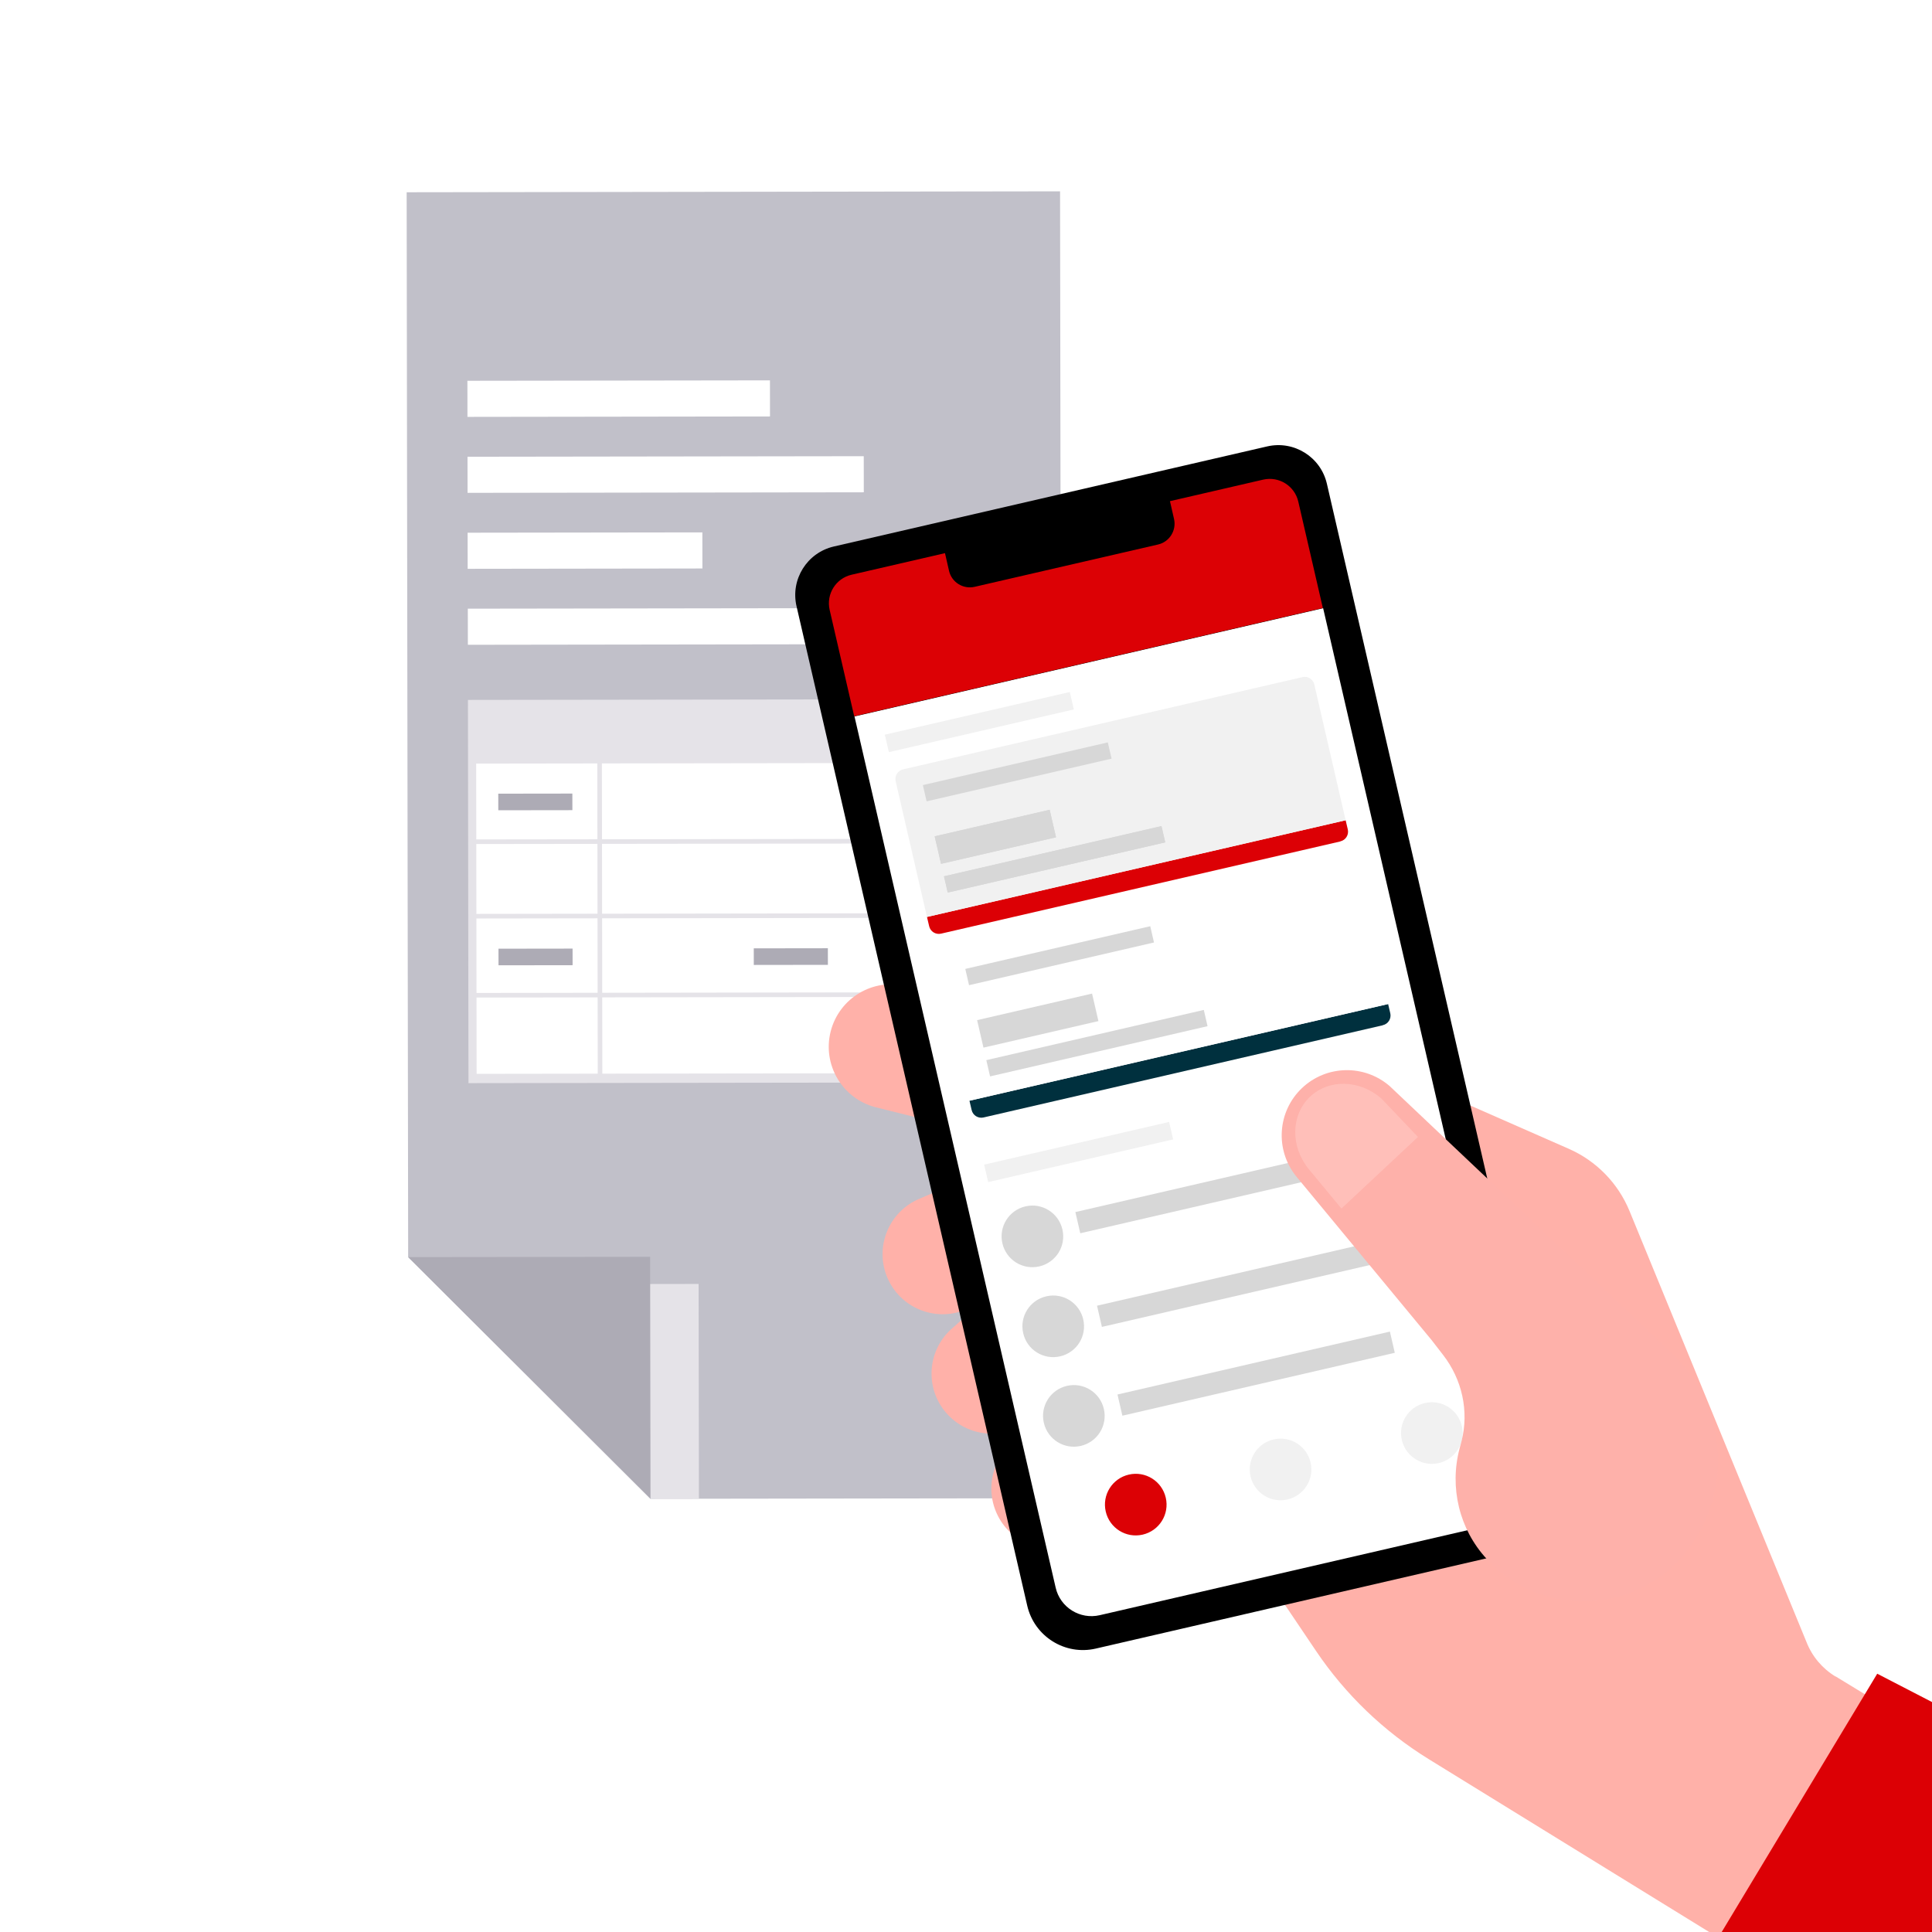 <?xml version="1.0" encoding="UTF-8"?>
<svg id="Layer_1" xmlns="http://www.w3.org/2000/svg" xmlns:xlink="http://www.w3.org/1999/xlink" version="1.1" viewBox="0 0 206 206">
  <!-- Generator: Adobe Illustrator 29.5.1, SVG Export Plug-In . SVG Version: 2.1.0 Build 141)  -->
  <defs>
    <style>
      .st0, .st1 {
        fill: none;
      }

      .st2, .st3, .st4 {
        fill: #f1f1f1;
      }

      .st5, .st6 {
        fill: #00303e;
      }

      .st5, .st7, .st3, .st8, .st9, .st10 {
        fill-rule: evenodd;
      }

      .st6, .st11, .st12, .st4, .st13, .st14 {
        clip-rule: evenodd;
      }

      .st15 {
        fill: #ffb1a9;
      }

      .st11, .st7, .st16 {
        fill: #fff;
      }

      .st17 {
        fill: #adabb5;
      }

      .st18 {
        fill: #dc0105;
      }

      .st19 {
        fill: #e5e3e8;
      }

      .st20 {
        isolation: isolate;
      }

      .st21 {
        clip-path: url(#clippath-61);
      }

      .st22 {
        clip-path: url(#clippath-62);
      }

      .st23 {
        clip-path: url(#clippath-57);
      }

      .st24 {
        clip-path: url(#clippath-58);
      }

      .st25 {
        clip-path: url(#clippath-31);
      }

      .st26 {
        clip-path: url(#clippath-32);
      }

      .st27 {
        clip-path: url(#clippath-41);
      }

      .st28 {
        clip-path: url(#clippath-42);
      }

      .st29 {
        clip-path: url(#clippath-43);
      }

      .st30 {
        clip-path: url(#clippath-44);
      }

      .st31 {
        clip-path: url(#clippath-1);
      }

      .st32 {
        clip-path: url(#clippath-2);
      }

      .st33 {
        fill: #dc0005;
      }

      .st34, .st9, .st14 {
        fill: #d7d7d7;
      }

      .st1 {
        stroke: #e5e3e8;
        stroke-miterlimit: 10;
        stroke-width: .49px;
      }

      .st13, .st10 {
        fill: #ffbfb9;
      }

      .st35 {
        fill: #feb1aa;
      }

      .st36 {
        fill: #c1c0c9;
      }

      .st37 {
        clip-path: url(#clippath);
      }
    </style>
    <clipPath id="clippath">
      <rect class="st0" width="206" height="206"/>
    </clipPath>
    <clipPath id="clippath-1">
      <polygon class="st0" points="113.03 20.4 43.36 20.5 43.52 134.04 69.36 159.81 113.23 159.75 113.03 20.4"/>
    </clipPath>
    <clipPath id="clippath-2">
      <rect class="st0" x="84" y="46.78" width="236.75" height="266.88"/>
    </clipPath>
    <clipPath id="clippath-3">
      <path class="st15" d="M121.87,130.65l-4.72-11.09-19.35,8.36c-3.21,1.5-4.6,5.33-3.08,8.54,1.5,3.18,5.3,4.56,8.49,3.07l18.66-8.89Z"/>
    </clipPath>
    <clipPath id="clippath-5">
      <path class="st15" d="M125.05,136.86l-7.95-9.06-15.76,14c-2.58,2.43-2.7,6.5-.25,9.07,2.42,2.55,6.45,2.67,9.02.26l14.94-14.28Z"/>
    </clipPath>
    <clipPath id="clippath-7">
      <path class="st15" d="M123.47,140.38l-11.53-3.51-6.02,20.2c-.91,3.43,1.13,6.95,4.56,7.85,3.41.89,6.89-1.13,7.81-4.53l5.18-20Z"/>
    </clipPath>
    <clipPath id="clippath-9">
      <path class="st15" d="M114.22,123.25l3.54-12.02-21.07-6.07c-3.57-.92-7.21,1.24-8.12,4.82-.9,3.55,1.24,7.16,4.79,8.08l20.86,5.19Z"/>
    </clipPath>
    <clipPath id="clippath-11">
      <path class="st15" d="M195.71,178.76c-1.4-.85-2.49-2.14-3.09-3.67l-18.87-45.96c-1.22-2.97-3.54-5.35-6.48-6.64l-24.12-10.6-23.58,33.37,20.75,30.77c3.14,4.66,7.24,8.59,12.02,11.54l69.97,43.13,24.88-20.58-51.48-31.38Z"/>
    </clipPath>
    <clipPath id="clippath-13">
      <polygon class="st33" points="319.99 240.44 200.16 178.46 178.88 213.8 311.4 312.61 319.99 240.44"/>
    </clipPath>
    <clipPath id="clippath-15">
      <path class="st12" d="M161.52,165.46l-44.68,10.32c-3.28.76-6.55-1.29-7.31-4.57l-24.6-106.57c-.66-2.86,1.12-5.71,3.98-6.37l46.2-10.67c2.86-.66,5.71,1.12,6.37,3.98l24.6,106.57c.76,3.28-1.29,6.55-4.57,7.31"/>
    </clipPath>
    <clipPath id="clippath-17">
      <path class="st11" d="M159.59,162.44l-42.33,9.78c-2.11.49-4.22-.83-4.7-2.94l-21.45-92.89,49.97-11.54,21.45,92.89c.49,2.11-.83,4.22-2.94,4.7"/>
    </clipPath>
    <clipPath id="clippath-19">
      <path class="st6" d="M147.44,109.32l-42.57,9.83c-.57.13-1.14-.22-1.27-.8l-.23-.98,44.64-10.31.23.98c.13.57-.22,1.14-.8,1.27"/>
    </clipPath>
    <clipPath id="clippath-21">
      <path class="st11" d="M143.39,91.79l-42.57,9.83c-.57.13-.93.7-.8,1.27l3.34,14.47,44.64-10.31-3.34-14.47c-.13-.57-.7-.93-1.27-.8"/>
    </clipPath>
    <clipPath id="clippath-23">
      <path class="st18" d="M124.75,53.45l.43,1.88c.28,1.22-.48,2.45-1.71,2.73l-19.55,4.51c-1.22.28-2.45-.48-2.73-1.71l-.43-1.88-9.96,2.3c-1.68.39-2.72,2.06-2.34,3.74l2.62,11.35,49.97-11.54-2.62-11.35c-.39-1.68-2.06-2.72-3.74-2.34l-9.96,2.3Z"/>
    </clipPath>
    <clipPath id="clippath-25">
      <path class="st14" d="M111.56,138.22c1.77-.41,3.53.69,3.94,2.46.41,1.77-.69,3.53-2.46,3.94-1.77.41-3.53-.69-3.94-2.46-.41-1.77.69-3.53,2.46-3.94"/>
    </clipPath>
    <clipPath id="clippath-27">
      <path class="st14" d="M113.76,147.77c1.77-.41,3.53.69,3.94,2.46.41,1.77-.69,3.53-2.46,3.94-1.77.41-3.53-.69-3.94-2.46-.41-1.77.69-3.53,2.46-3.94"/>
    </clipPath>
    <clipPath id="clippath-29">
      <path class="st14" d="M109.34,128.63c1.77-.41,3.53.69,3.94,2.46.41,1.77-.69,3.53-2.46,3.94-1.77.41-3.53-.69-3.94-2.46-.41-1.77.69-3.53,2.46-3.94"/>
    </clipPath>
    <clipPath id="clippath-31">
      <rect class="st0" x="105.07" y="110.33" width="23.8" height="1.78" transform="translate(-22.03 29.17) rotate(-13)"/>
    </clipPath>
    <clipPath id="clippath-32">
      <rect class="st0" x="42.03" y="38.17" width="206.61" height="206.61"/>
    </clipPath>
    <clipPath id="clippath-33">
      <rect class="st34" x="114.55" y="125.84" width="29.81" height="2.32" transform="translate(-25.26 32.39) rotate(-13)"/>
    </clipPath>
    <clipPath id="clippath-35">
      <rect class="st34" x="116.86" y="135.83" width="29.81" height="2.32" transform="translate(-27.45 33.16) rotate(-13)"/>
    </clipPath>
    <clipPath id="clippath-37">
      <rect class="st34" x="119.04" y="145.29" width="29.81" height="2.32" transform="translate(-29.52 33.9) rotate(-13)"/>
    </clipPath>
    <clipPath id="clippath-39">
      <rect class="st2" x="104.9" y="121.87" width="20.24" height="1.91" transform="translate(-24.69 29.03) rotate(-13)"/>
    </clipPath>
    <clipPath id="clippath-41">
      <rect class="st0" x="102.87" y="101" width="20.24" height="1.78" transform="translate(-20.03 28.04) rotate(-13)"/>
    </clipPath>
    <clipPath id="clippath-42">
      <rect class="st0" x="42.03" y="38.17" width="206.61" height="206.61"/>
    </clipPath>
    <clipPath id="clippath-43">
      <rect class="st0" x="104.37" y="107.31" width="12.58" height="3.01" transform="translate(-21.65 27.69) rotate(-13)"/>
    </clipPath>
    <clipPath id="clippath-44">
      <rect class="st0" x="42.03" y="38.17" width="206.61" height="206.61"/>
    </clipPath>
    <clipPath id="clippath-45">
      <rect class="st2" x="94.31" y="76.03" width="20.24" height="1.91" transform="translate(-14.65 25.47) rotate(-13)"/>
    </clipPath>
    <clipPath id="clippath-47">
      <path class="st4" d="M151.93,149.6c1.77-.41,3.53.69,3.94,2.46.41,1.77-.69,3.53-2.46,3.94-1.77.41-3.53-.69-3.94-2.46-.41-1.77.69-3.53,2.46-3.94"/>
    </clipPath>
    <clipPath id="clippath-49">
      <path class="st4" d="M135.8,153.48c1.77-.41,3.53.69,3.94,2.46.41,1.77-.69,3.53-2.46,3.94-1.77.41-3.53-.69-3.94-2.46-.41-1.77.69-3.53,2.46-3.94"/>
    </clipPath>
    <clipPath id="clippath-51">
      <path class="st18" d="M120.36,157.23c1.77-.41,3.53.69,3.94,2.46.41,1.77-.69,3.53-2.46,3.94-1.77.41-3.53-.69-3.94-2.46-.41-1.77.69-3.53,2.46-3.94"/>
    </clipPath>
    <clipPath id="clippath-53">
      <path class="st33" d="M142.91,89.72l-42.57,9.83c-.57.13-1.14-.22-1.27-.8l-.23-.98,44.64-10.31.23.98c.13.57-.22,1.14-.8,1.27"/>
    </clipPath>
    <clipPath id="clippath-55">
      <path class="st4" d="M138.87,72.2l-42.57,9.83c-.57.13-.93.7-.8,1.27l3.34,14.47,44.64-10.31-3.34-14.47c-.13-.57-.7-.93-1.27-.8"/>
    </clipPath>
    <clipPath id="clippath-57">
      <rect class="st34" x="100.55" y="90.73" width="23.8" height="1.78" transform="translate(-17.73 27.65) rotate(-13)"/>
    </clipPath>
    <clipPath id="clippath-58">
      <rect class="st0" x="42.03" y="38.17" width="206.61" height="206.61"/>
    </clipPath>
    <clipPath id="clippath-59">
      <rect class="st34" x="98.35" y="81.4" width="20.24" height="1.78" transform="translate(-15.74 26.52) rotate(-13)"/>
    </clipPath>
    <clipPath id="clippath-61">
      <rect class="st34" x="99.84" y="87.71" width="12.58" height="3.01" transform="translate(-17.35 26.17) rotate(-13)"/>
    </clipPath>
    <clipPath id="clippath-62">
      <rect class="st0" x="42.03" y="38.17" width="206.61" height="206.61"/>
    </clipPath>
    <clipPath id="clippath-63">
      <path class="st35" d="M180.15,165c4.67-6.4,3.86-15.28-1.89-20.72l-30.08-28.47c-2.71-2.35-6.76-2.26-9.36.21-2.62,2.49-2.89,6.58-.62,9.4l14.44,17.46,1.23,1.59c2.02,2.6,2.78,5.99,1.97,9.18-.07.26-.14.52-.21.79-1.1,4.15-.04,8.6,2.87,11.76.01.02.03.03.04.05,5.99,6.47,16.4,5.88,21.6-1.24"/>
    </clipPath>
    <clipPath id="clippath-65">
      <path class="st13" d="M143.03,128.86l-3.48-4.2c-1.97-2.41-1.92-5.76.12-7.71,2.03-1.93,5.34-1.84,7.65.21l3.87,4.07-8.16,7.63Z"/>
    </clipPath>
  </defs>
  <rect class="st16" width="206" height="206"/>
  <g class="st37">
    <g>
      <g>
        <polygon class="st36" points="113.03 20.4 43.36 20.5 43.52 134.04 69.36 159.81 113.23 159.75 113.03 20.4"/>
        <g class="st31">
          <polygon class="st19" points="74.49 136.9 48.68 136.94 74.54 172.43 74.49 136.9"/>
        </g>
      </g>
      <polygon class="st17" points="69.32 134.01 43.52 134.04 69.36 159.81 69.32 134.01"/>
      <g>
        <rect class="st16" x="49.84" y="40.58" width="32.26" height="3.85" transform="translate(-.06 .09) rotate(-.08)"/>
        <rect class="st16" x="49.85" y="48.67" width="42.25" height="3.85" transform="translate(-.07 .1) rotate(-.08)"/>
        <rect class="st16" x="49.86" y="56.78" width="25.03" height="3.85" transform="translate(-.08 .09) rotate(-.08)"/>
        <rect class="st16" x="49.88" y="64.86" width="56.18" height="3.85" transform="translate(-.09 .11) rotate(-.08)"/>
      </g>
      <g>
        <line class="st1" x1="77.63" y1="79.91" x2="77.68" y2="114.75"/>
        <line class="st1" x1="91.5" y1="79.89" x2="91.55" y2="114.73"/>
        <g>
          <rect class="st19" x="49.92" y="74.59" width="56.18" height="40.86" transform="translate(-.13 .11) rotate(-.08)"/>
          <rect class="st16" x="50.8" y="81.38" width="54.41" height="33.08" transform="translate(-.14 .11) rotate(-.08)"/>
          <line class="st1" x1="63.93" y1="79.93" x2="63.98" y2="114.77"/>
          <line class="st1" x1="105.89" y1="97.61" x2="50.08" y2="97.69"/>
          <line class="st1" x1="105.87" y1="89.68" x2="50.07" y2="89.75"/>
          <line class="st1" x1="105.9" y1="106.04" x2="50.09" y2="106.12"/>
          <rect class="st17" x="53.13" y="84.62" width="7.9" height="1.77" transform="translate(-.12 .08) rotate(-.08)"/>
          <rect class="st17" x="53.15" y="101.15" width="7.9" height="1.77" transform="translate(-.14 .08) rotate(-.08)"/>
        </g>
      </g>
      <rect class="st17" x="80.37" y="101.11" width="7.9" height="1.77" transform="translate(-.14 .12) rotate(-.08)"/>
    </g>
    <g class="st20">
      <g class="st32">
        <path class="st15" d="M121.87,130.65l-4.72-11.09-19.35,8.36c-3.21,1.5-4.6,5.33-3.08,8.54,1.5,3.18,5.3,4.56,8.49,3.07l18.66-8.89Z"/>
        <path class="st15" d="M125.05,136.86l-7.95-9.06-15.76,14c-2.58,2.43-2.7,6.5-.25,9.07,2.42,2.55,6.45,2.67,9.02.26l14.94-14.28Z"/>
        <path class="st15" d="M123.47,140.38l-11.53-3.51-6.02,20.2c-.91,3.43,1.13,6.95,4.56,7.85,3.41.89,6.89-1.13,7.81-4.53l5.18-20Z"/>
        <path class="st15" d="M114.22,123.25l3.54-12.02-21.07-6.07c-3.57-.92-7.21,1.24-8.12,4.82-.9,3.55,1.24,7.16,4.79,8.08l20.86,5.19Z"/>
        <path class="st15" d="M195.71,178.76c-1.4-.85-2.49-2.14-3.09-3.67l-18.87-45.96c-1.22-2.97-3.54-5.35-6.48-6.64l-24.12-10.6-23.58,33.37,20.75,30.77c3.14,4.66,7.24,8.59,12.02,11.54l69.97,43.13,24.88-20.58-51.48-31.38Z"/>
        <polygon class="st33" points="319.99 240.44 200.16 178.46 178.88 213.8 311.4 312.61 319.99 240.44"/>
        <path class="st8" d="M161.52,165.46l-44.68,10.32c-3.28.76-6.55-1.29-7.31-4.57l-24.6-106.57c-.66-2.86,1.12-5.71,3.98-6.37l46.2-10.67c2.86-.66,5.71,1.12,6.37,3.98l24.6,106.57c.76,3.28-1.29,6.55-4.57,7.31"/>
        <path class="st7" d="M159.59,162.44l-42.33,9.78c-2.11.49-4.22-.83-4.7-2.94l-21.45-92.89,49.97-11.54,21.45,92.89c.49,2.11-.83,4.22-2.94,4.7"/>
        <path class="st5" d="M147.44,109.32l-42.57,9.83c-.57.13-1.14-.22-1.27-.8l-.23-.98,44.64-10.31.23.98c.13.57-.22,1.14-.8,1.27"/>
        <path class="st7" d="M143.39,91.79l-42.57,9.83c-.57.13-.93.7-.8,1.27l3.34,14.47,44.64-10.31-3.34-14.47c-.13-.57-.7-.93-1.27-.8"/>
        <path class="st18" d="M124.75,53.45l.43,1.88c.28,1.22-.48,2.45-1.71,2.73l-19.55,4.51c-1.22.28-2.45-.48-2.73-1.71l-.43-1.88-9.96,2.3c-1.68.39-2.72,2.06-2.34,3.74l2.62,11.35,49.97-11.54-2.62-11.35c-.39-1.68-2.06-2.72-3.74-2.34l-9.96,2.3Z"/>
        <path class="st9" d="M111.56,138.22c1.77-.41,3.53.69,3.94,2.46.41,1.77-.69,3.53-2.46,3.94-1.77.41-3.53-.69-3.94-2.46-.41-1.77.69-3.53,2.46-3.94"/>
        <path class="st9" d="M113.76,147.77c1.77-.41,3.53.69,3.94,2.46.41,1.77-.69,3.53-2.46,3.94-1.77.41-3.53-.69-3.94-2.46-.41-1.77.69-3.53,2.46-3.94"/>
        <path class="st9" d="M109.34,128.63c1.77-.41,3.53.69,3.94,2.46.41,1.77-.69,3.53-2.46,3.94-1.77.41-3.53-.69-3.94-2.46-.41-1.77.69-3.53,2.46-3.94"/>
        <g class="st25">
          <g class="st26">
            <rect class="st34" x="94.31" y="99.56" width="45.32" height="23.3" transform="translate(-22.02 29.16) rotate(-13)"/>
          </g>
        </g>
        <rect class="st34" x="114.55" y="125.84" width="29.81" height="2.32" transform="translate(-25.26 32.39) rotate(-13)"/>
        <rect class="st34" x="116.86" y="135.83" width="29.81" height="2.32" transform="translate(-27.45 33.16) rotate(-13)"/>
        <rect class="st34" x="119.04" y="145.29" width="29.81" height="2.32" transform="translate(-29.52 33.9) rotate(-13)"/>
        <rect class="st2" x="104.9" y="121.87" width="20.24" height="1.91" transform="translate(-24.69 29.03) rotate(-13)"/>
        <g class="st27">
          <g class="st28">
            <rect class="st34" x="92.11" y="90.24" width="41.76" height="23.3" transform="translate(-20.02 28.03) rotate(-13)"/>
          </g>
        </g>
        <g class="st29">
          <g class="st30">
            <rect class="st34" x="93.61" y="96.55" width="34.1" height="24.53" transform="translate(-21.64 27.68) rotate(-13)"/>
          </g>
        </g>
        <rect class="st2" x="94.31" y="76.03" width="20.24" height="1.91" transform="translate(-14.65 25.47) rotate(-13)"/>
        <path class="st3" d="M151.93,149.6c1.77-.41,3.53.69,3.94,2.46.41,1.77-.69,3.53-2.46,3.94-1.77.41-3.53-.69-3.94-2.46-.41-1.77.69-3.53,2.46-3.94"/>
        <path class="st3" d="M135.8,153.48c1.77-.41,3.53.69,3.94,2.46.41,1.77-.69,3.53-2.46,3.94-1.77.41-3.53-.69-3.94-2.46-.41-1.77.69-3.53,2.46-3.94"/>
        <path class="st18" d="M120.36,157.23c1.77-.41,3.53.69,3.94,2.46.41,1.77-.69,3.53-2.46,3.94-1.77.41-3.53-.69-3.94-2.46-.41-1.77.69-3.53,2.46-3.94"/>
        <path class="st33" d="M142.91,89.72l-42.57,9.83c-.57.13-1.14-.22-1.27-.8l-.23-.98,44.64-10.31.23.98c.13.57-.22,1.14-.8,1.27"/>
        <path class="st3" d="M138.87,72.2l-42.57,9.83c-.57.13-.93.7-.8,1.27l3.34,14.47,44.64-10.31-3.34-14.47c-.13-.57-.7-.93-1.27-.8"/>
        <g>
          <rect class="st34" x="100.55" y="90.73" width="23.8" height="1.78" transform="translate(-17.73 27.65) rotate(-13)"/>
          <g class="st23">
            <g class="st24">
              <rect class="st34" x="89.79" y="79.97" width="45.32" height="23.3" transform="translate(-17.73 27.64) rotate(-13)"/>
            </g>
          </g>
        </g>
        <rect class="st34" x="98.35" y="81.4" width="20.24" height="1.78" transform="translate(-15.74 26.52) rotate(-13)"/>
        <g>
          <rect class="st34" x="99.84" y="87.71" width="12.58" height="3.01" transform="translate(-17.35 26.17) rotate(-13)"/>
          <g class="st21">
            <g class="st22">
              <rect class="st34" x="89.08" y="76.95" width="34.1" height="24.53" transform="translate(-17.35 26.16) rotate(-13)"/>
            </g>
          </g>
        </g>
        <path class="st35" d="M180.15,165c4.67-6.4,3.86-15.28-1.89-20.72l-30.08-28.47c-2.71-2.35-6.76-2.26-9.36.21-2.62,2.49-2.89,6.58-.62,9.4l14.44,17.46,1.23,1.59c2.02,2.6,2.78,5.99,1.97,9.18-.07.26-.14.52-.21.79-1.1,4.15-.04,8.6,2.87,11.76.01.02.03.03.04.05,5.99,6.47,16.4,5.88,21.6-1.24"/>
        <path class="st10" d="M143.03,128.86l-3.48-4.2c-1.97-2.41-1.92-5.76.12-7.71,2.03-1.93,5.34-1.84,7.65.21l3.87,4.07-8.16,7.63Z"/>
      </g>
    </g>
  </g>
</svg>